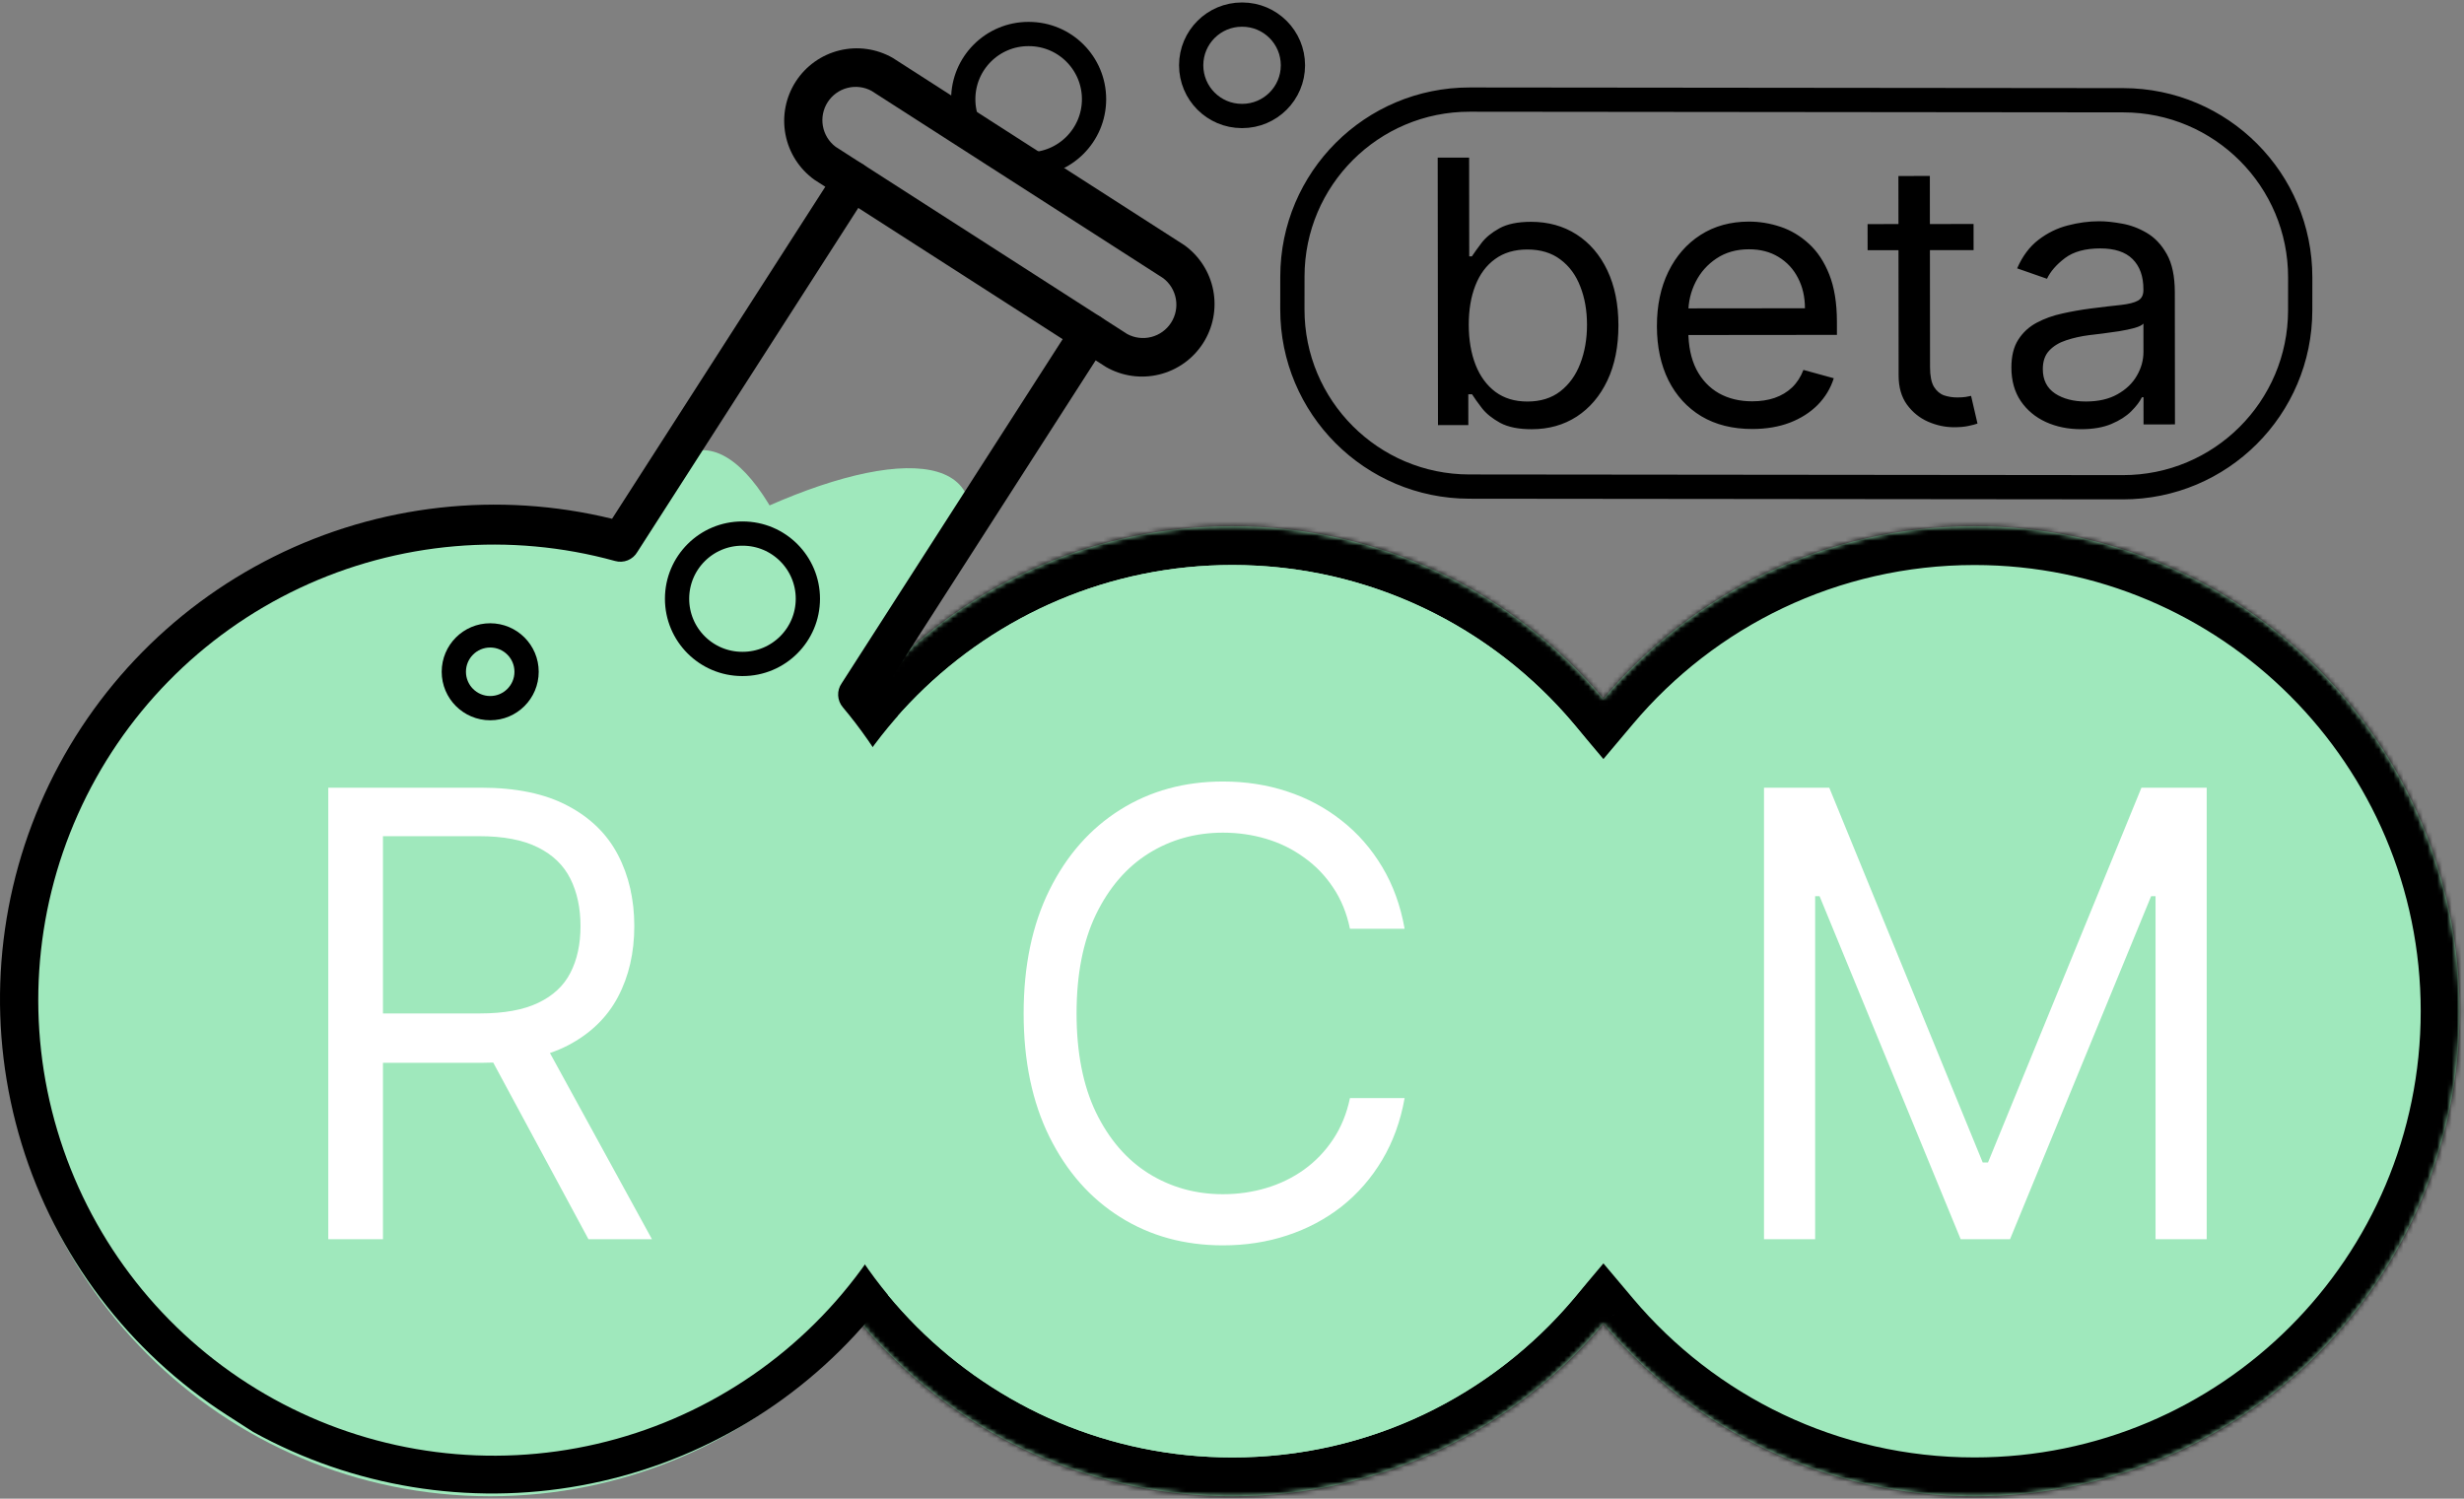 <svg width="508" height="309" viewBox="0 0 508 309" fill="none" xmlns="http://www.w3.org/2000/svg">
<rect x="0" y="0" width="508" height="309" fill="#808080" stroke="none"/>
<path fill-rule="evenodd" clip-rule="evenodd" d="M254.075 308.497C198.846 308.497 154.075 263.725 154.075 208.497C154.075 153.268 198.846 108.497 254.075 108.497C284.768 108.497 312.231 122.325 330.575 144.09C348.918 122.325 376.382 108.497 407.075 108.497C462.303 108.497 507.075 153.269 507.075 208.497C507.075 263.725 462.303 308.497 407.075 308.497C376.382 308.497 348.918 294.669 330.574 272.903C312.231 294.669 284.767 308.497 254.075 308.497Z" fill="#9FE8BC"/>
<mask id="mask0_14_245" style="mask-type:luminance" maskUnits="userSpaceOnUse" x="154" y="108" width="354" height="201">
<path fill-rule="evenodd" clip-rule="evenodd" d="M254.075 308.497C198.846 308.497 154.075 263.725 154.075 208.497C154.075 153.268 198.846 108.497 254.075 108.497C284.768 108.497 312.231 122.325 330.575 144.09C348.918 122.325 376.382 108.497 407.075 108.497C462.303 108.497 507.075 153.269 507.075 208.497C507.075 263.725 462.303 308.497 407.075 308.497C376.382 308.497 348.918 294.669 330.574 272.903C312.231 294.669 284.767 308.497 254.075 308.497Z" fill="white"/>
</mask>
<g mask="url(#mask0_14_245)">
<path d="M330.575 144.09L336.692 149.246L330.575 156.504L324.457 149.246L330.575 144.09ZM330.574 272.903L324.457 267.748L330.574 260.489L336.692 267.748L330.574 272.903ZM162.075 208.497C162.075 259.307 203.264 300.497 254.075 300.497V316.497C194.428 316.497 146.075 268.144 146.075 208.497H162.075ZM254.075 116.497C203.264 116.497 162.075 157.687 162.075 208.497H146.075C146.075 148.85 194.428 100.497 254.075 100.497V116.497ZM324.457 149.246C307.569 129.207 282.31 116.497 254.075 116.497V100.497C287.225 100.497 316.893 115.443 336.692 138.935L324.457 149.246ZM407.075 116.497C378.839 116.497 353.581 129.207 336.692 149.246L324.457 138.935C344.256 115.443 373.924 100.497 407.075 100.497V116.497ZM499.075 208.497C499.075 157.687 457.885 116.497 407.075 116.497V100.497C466.721 100.497 515.075 148.85 515.075 208.497H499.075ZM407.075 300.497C457.885 300.497 499.075 259.307 499.075 208.497H515.075C515.075 268.144 466.721 316.497 407.075 316.497V300.497ZM336.692 267.748C353.58 287.787 378.839 300.497 407.075 300.497V316.497C373.924 316.497 344.256 301.551 324.457 278.059L336.692 267.748ZM254.075 300.497C282.31 300.497 307.568 287.787 324.457 267.748L336.692 278.059C316.893 301.551 287.225 316.497 254.075 316.497V300.497Z" fill="black"/>
</g>
<path d="M101.075 308.497C45.847 308.497 1.075 263.726 1.075 208.497C1.075 153.269 45.847 108.497 101.075 108.497C156.304 108.497 201.075 153.269 201.075 208.497C201.075 263.726 156.304 308.497 101.075 308.497Z" fill="#9FE8BC"/>
<path d="M152.713 161.738C119.928 184.725 87.289 194.715 79.812 184.051C72.334 173.386 92.85 146.106 125.635 123.119C158.42 100.132 191.058 90.142 198.536 100.806C206.013 111.471 185.497 138.75 152.713 161.738Z" fill="#9FE8BC"/>
<path d="M67.682 255.497V162.406H99.136C106.409 162.406 112.379 163.649 117.045 166.133C121.712 168.588 125.167 171.967 127.409 176.27C129.651 180.573 130.773 185.467 130.773 190.952C130.773 196.436 129.651 201.3 127.409 205.542C125.167 209.785 121.727 213.118 117.091 215.542C112.454 217.936 106.53 219.133 99.318 219.133H73.864V208.952H98.954C103.924 208.952 107.924 208.224 110.954 206.77C114.015 205.315 116.227 203.255 117.591 200.588C118.985 197.891 119.682 194.679 119.682 190.952C119.682 187.224 118.985 183.967 117.591 181.179C116.197 178.391 113.97 176.239 110.909 174.724C107.848 173.179 103.803 172.406 98.773 172.406H78.954V255.497H67.682ZM111.5 213.679L134.409 255.497H121.318L98.773 213.679H111.5Z" fill="white"/>
<path d="M174.819 162.633C178.826 202.473 171.569 235.826 158.61 237.129C145.651 238.433 131.897 207.193 127.89 167.353C123.883 127.513 131.14 94.16 144.099 92.857C157.058 91.554 170.812 122.794 174.819 162.633Z" fill="#9FE8BC"/>
<path d="M46.801 291.775C48.57 292.911 50.202 293.959 52.175 295.226C72.759 306.594 96.639 310.498 119.772 306.278C142.904 302.058 163.867 289.972 179.111 272.069C194.355 254.165 202.943 231.543 203.421 208.033C203.899 184.524 196.237 161.572 181.732 143.064L228.074 70.898C228.653 69.996 228.851 68.901 228.622 67.853C228.394 66.806 227.759 65.892 226.857 65.313C225.955 64.734 224.86 64.537 223.813 64.765C222.766 64.993 221.852 65.628 221.273 66.53L173.533 140.872C173.016 141.606 172.758 142.491 172.8 143.388C172.842 144.284 173.181 145.141 173.764 145.824C188.207 163.031 196.004 184.845 195.741 207.309C195.479 229.773 187.173 251.399 172.331 268.264C157.49 285.129 137.095 296.116 114.846 299.231C92.598 302.347 69.97 297.385 51.066 285.246C32.163 273.107 18.236 254.595 11.813 233.067C5.389 211.54 6.894 188.423 16.055 167.91C25.216 147.397 41.425 130.847 61.743 121.261C82.061 111.676 105.141 109.69 126.798 115.664C127.661 115.91 128.582 115.862 129.414 115.527C130.247 115.192 130.944 114.589 131.396 113.814L179.136 39.472C179.715 38.57 179.912 37.475 179.684 36.427C179.456 35.38 178.821 34.466 177.919 33.887C177.017 33.308 175.922 33.111 174.875 33.339C173.827 33.567 172.914 34.202 172.334 35.104L126.189 106.964C102.755 101.234 78.048 103.999 56.46 114.766C34.872 125.533 17.8 143.605 8.279 165.771C-1.243 187.937 -2.598 212.76 4.456 235.831C11.509 258.901 26.513 278.723 46.801 291.775Z" fill="black"/>
<path d="M167.906 37.063L228.033 75.674C231.36 77.574 235.29 78.125 239.011 77.212C242.732 76.299 245.961 73.993 248.031 70.769C250.102 67.545 250.856 63.649 250.137 59.885C249.419 56.122 247.284 52.777 244.172 50.542L184.045 11.931C180.717 10.031 176.788 9.481 173.067 10.394C169.345 11.307 166.117 13.613 164.046 16.837C161.976 20.061 161.222 23.957 161.94 27.72C162.658 31.484 164.794 34.828 167.906 37.063ZM239.804 57.344C241.185 58.388 242.12 59.915 242.424 61.619C242.727 63.324 242.376 65.08 241.441 66.536C240.505 67.993 239.055 69.043 237.378 69.476C235.702 69.909 233.925 69.694 232.401 68.873L172.274 30.262C170.893 29.217 169.957 27.691 169.654 25.986C169.351 24.282 169.702 22.526 170.637 21.069C171.572 19.613 173.023 18.563 174.699 18.13C176.375 17.696 178.153 17.912 179.677 18.733L239.804 57.344Z" fill="black"/>
<path d="M254.075 300.497C203.265 300.497 162.075 259.307 162.075 208.497C162.075 157.687 203.265 116.497 254.075 116.497C304.885 116.497 346.075 157.687 346.075 208.497C346.075 259.307 304.885 300.497 254.075 300.497Z" fill="#9FE8BC"/>
<path d="M363.682 162.406H377.136L408.773 239.679H409.864L441.5 162.406H454.954V255.497H444.409V184.77H443.5L414.409 255.497H404.227L375.136 184.77H374.227V255.497H363.682V162.406Z" fill="white"/>
<path d="M256.048 3.011L256.12 3.011C261.893 3.016 266.567 7.7 266.562 13.473L266.562 13.473C266.556 19.245 261.872 23.92 256.099 23.914L256.027 23.914C250.254 23.908 245.58 19.224 245.585 13.452L245.585 13.452C245.591 7.679 250.275 3.005 256.048 3.011Z" stroke="black" stroke-width="5"/>
<path d="M153.042 110.013L153.132 110.014C160.554 110.021 166.565 116.044 166.558 123.466L166.558 123.466C166.55 130.889 160.527 136.899 153.105 136.892L153.015 136.892C145.593 136.884 139.582 130.861 139.59 123.439L139.59 123.439C139.597 116.017 145.62 110.006 153.042 110.013Z" stroke="black" stroke-width="5"/>
<path d="M93.564 138.507C93.564 134.365 96.922 131.007 101.064 131.007C105.206 131.007 108.564 134.365 108.564 138.507C108.564 142.649 105.206 146.007 101.064 146.007C96.922 146.007 93.564 142.649 93.564 138.507Z" stroke="black" stroke-width="5"/>
<path d="M212.043 7.013L212.133 7.014C219.555 7.021 225.566 13.044 225.559 20.466L225.559 20.466C225.551 27.889 219.528 33.899 212.106 33.892L212.016 33.892C204.594 33.884 198.583 27.861 198.591 20.439L198.591 20.439C198.598 13.017 204.621 7.006 212.043 7.013Z" stroke="black" stroke-width="5"/>
<path d="M303.007 20.534L437.754 20.669C457.922 20.69 474.255 37.056 474.235 57.224L474.228 63.979C474.208 84.147 457.842 100.481 437.674 100.46L302.927 100.325C282.758 100.304 266.425 83.938 266.446 63.77L266.453 57.015C266.473 36.846 282.839 20.514 303.007 20.534Z" stroke="black" stroke-width="5"/>
<path d="M296.466 87.654L296.409 32.505L302.889 32.497L302.909 52.856L303.458 52.855C303.934 52.137 304.591 51.221 305.432 50.107C306.29 48.975 307.516 47.968 309.107 47.087C310.716 46.188 312.893 45.737 315.639 45.734C319.189 45.731 322.319 46.599 325.03 48.337C327.74 50.076 329.856 52.542 331.379 55.736C332.901 58.93 333.664 62.699 333.669 67.044C333.674 71.424 332.917 75.222 331.402 78.437C329.886 81.634 327.785 84.114 325.096 85.876C322.407 87.621 319.306 88.494 315.792 88.497C313.085 88.5 310.916 88.062 309.285 87.184C307.655 86.287 306.401 85.274 305.521 84.144C304.642 82.996 303.963 82.045 303.487 81.292L302.719 81.293L302.725 87.648L296.466 87.654ZM302.813 66.967C302.817 70.09 303.286 72.845 304.221 75.233C305.158 77.602 306.523 79.458 308.318 80.803C310.113 82.129 312.31 82.791 314.908 82.788C317.616 82.787 319.877 82.083 321.687 80.682C323.514 79.262 324.886 77.357 325.798 74.969C326.729 72.562 327.193 69.886 327.189 66.943C327.188 64.034 326.727 61.413 325.809 59.081C324.911 56.73 323.545 54.873 321.713 53.51C319.9 52.13 317.621 51.441 314.877 51.444C312.241 51.446 310.027 52.104 308.235 53.416C306.443 54.711 305.09 56.525 304.178 58.859C303.266 61.176 302.81 63.879 302.813 66.967ZM361.28 88.452C357.217 88.456 353.71 87.579 350.762 85.823C347.832 84.049 345.57 81.574 343.975 78.398C342.398 75.204 341.606 71.488 341.602 67.252C341.599 63.015 342.381 59.279 343.952 56.047C345.541 52.796 347.752 50.263 350.587 48.446C353.44 46.612 356.77 45.693 360.576 45.69C362.773 45.687 364.941 46.045 367.084 46.761C369.225 47.477 371.176 48.642 372.934 50.255C374.693 51.852 376.096 53.968 377.141 56.607C378.186 59.244 378.712 62.493 378.716 66.353L378.718 69.046L346.217 69.078L346.21 63.585L372.124 63.559C372.122 61.225 371.645 59.143 370.691 57.314C369.755 55.483 368.418 54.039 366.679 52.982C364.956 51.924 362.925 51.396 360.583 51.399C358.002 51.402 355.77 52.031 353.887 53.29C352.02 54.531 350.586 56.147 349.581 58.142C348.577 60.136 348.075 62.273 348.078 64.552L348.081 68.215C348.084 71.338 348.636 73.986 349.737 76.156C350.856 78.31 352.404 79.951 354.381 81.081C356.359 82.191 358.656 82.746 361.274 82.743C362.976 82.742 364.513 82.506 365.884 82.038C367.275 81.552 368.472 80.834 369.479 79.881C370.483 78.91 371.261 77.706 371.808 76.27L378.068 77.987C377.411 80.071 376.306 81.903 374.752 83.483C373.198 85.047 371.278 86.271 368.992 87.152C366.705 88.016 364.134 88.448 361.28 88.452ZM406.887 46.183L406.893 51.569L385.041 51.59L385.036 46.204L406.887 46.183ZM391.394 36.289L397.873 36.281L397.913 75.706C397.915 77.5 398.183 78.847 398.714 79.745C399.263 80.623 399.959 81.214 400.801 81.519C401.663 81.806 402.569 81.948 403.519 81.947C404.234 81.947 404.82 81.91 405.277 81.838C405.733 81.748 406.1 81.675 406.375 81.622L407.698 87.329C407.259 87.492 406.646 87.654 405.859 87.816C405.073 87.997 404.074 88.086 402.867 88.088C401.036 88.089 399.243 87.705 397.485 86.935C395.746 86.165 394.299 84.991 393.145 83.412C392.009 81.833 391.439 79.842 391.437 77.435L391.394 36.289ZM429.083 88.493C426.412 88.496 423.986 88.004 421.808 87.018C419.629 86.016 417.898 84.572 416.614 82.688C415.331 80.787 414.69 78.489 414.687 75.797C414.683 73.426 415.158 71.506 416.107 70.032C417.058 68.541 418.329 67.374 419.92 66.529C421.511 65.682 423.267 65.053 425.189 64.638C427.128 64.205 429.077 63.862 431.035 63.609C433.596 63.283 435.673 63.039 437.265 62.875C438.876 62.695 440.046 62.397 440.778 61.983C441.528 61.569 441.902 60.852 441.902 59.828V59.613C441.899 56.956 441.155 54.892 439.671 53.42C438.205 51.951 435.982 51.217 432.998 51.22C429.906 51.223 427.482 51.889 425.725 53.219C423.971 54.55 422.737 55.968 422.024 57.477L415.872 55.33C416.969 52.815 418.431 50.857 420.259 49.455C422.106 48.035 424.117 47.045 426.296 46.486C428.491 45.91 430.65 45.62 432.772 45.619C434.127 45.617 435.683 45.777 437.44 46.098C439.216 46.401 440.928 47.037 442.576 48.006C444.242 48.974 445.625 50.436 446.725 52.391C447.825 54.347 448.377 56.966 448.38 60.253L448.409 87.504L441.93 87.511L441.923 81.909L441.594 81.91C441.157 82.808 440.425 83.77 439.402 84.793C438.378 85.817 437.015 86.689 435.314 87.41C433.613 88.13 431.535 88.491 429.083 88.493ZM430.067 82.782C432.629 82.781 434.787 82.285 436.543 81.296C438.316 80.306 439.652 79.03 440.547 77.468C441.461 75.904 441.916 74.262 441.914 72.538L441.908 66.721C441.634 67.044 441.031 67.342 440.097 67.612C439.182 67.865 438.122 68.089 436.914 68.288C435.725 68.469 434.563 68.632 433.428 68.776C432.312 68.904 431.406 69.011 430.711 69.102C429.028 69.319 427.454 69.671 425.99 70.158C424.546 70.625 423.374 71.336 422.479 72.289C421.601 73.223 421.163 74.497 421.165 76.114C421.168 78.322 422.001 79.99 423.668 81.12C425.353 82.23 427.486 82.785 430.067 82.782Z" fill="black"/>
<path d="M289.591 191.497H278.318C277.651 188.255 276.485 185.406 274.818 182.952C273.182 180.497 271.182 178.436 268.818 176.77C266.485 175.073 263.894 173.8 261.045 172.952C258.197 172.103 255.227 171.679 252.136 171.679C246.5 171.679 241.394 173.103 236.818 175.952C232.273 178.8 228.651 182.997 225.954 188.542C223.288 194.088 221.954 200.891 221.954 208.952C221.954 217.012 223.288 223.815 225.954 229.361C228.651 234.906 232.273 239.103 236.818 241.952C241.394 244.8 246.5 246.224 252.136 246.224C255.227 246.224 258.197 245.8 261.045 244.952C263.894 244.103 266.485 242.845 268.818 241.179C271.182 239.482 273.182 237.406 274.818 234.952C276.485 232.467 277.651 229.618 278.318 226.406H289.591C288.742 231.164 287.197 235.421 284.954 239.179C282.712 242.936 279.924 246.133 276.591 248.77C273.257 251.376 269.515 253.361 265.364 254.724C261.242 256.088 256.833 256.77 252.136 256.77C244.197 256.77 237.136 254.83 230.954 250.952C224.773 247.073 219.909 241.558 216.364 234.406C212.818 227.255 211.045 218.77 211.045 208.952C211.045 199.133 212.818 190.649 216.364 183.497C219.909 176.345 224.773 170.83 230.954 166.952C237.136 163.073 244.197 161.133 252.136 161.133C256.833 161.133 261.242 161.815 265.364 163.179C269.515 164.542 273.257 166.542 276.591 169.179C279.924 171.785 282.712 174.967 284.954 178.724C287.197 182.452 288.742 186.709 289.591 191.497Z" fill="white"/>
</svg>

